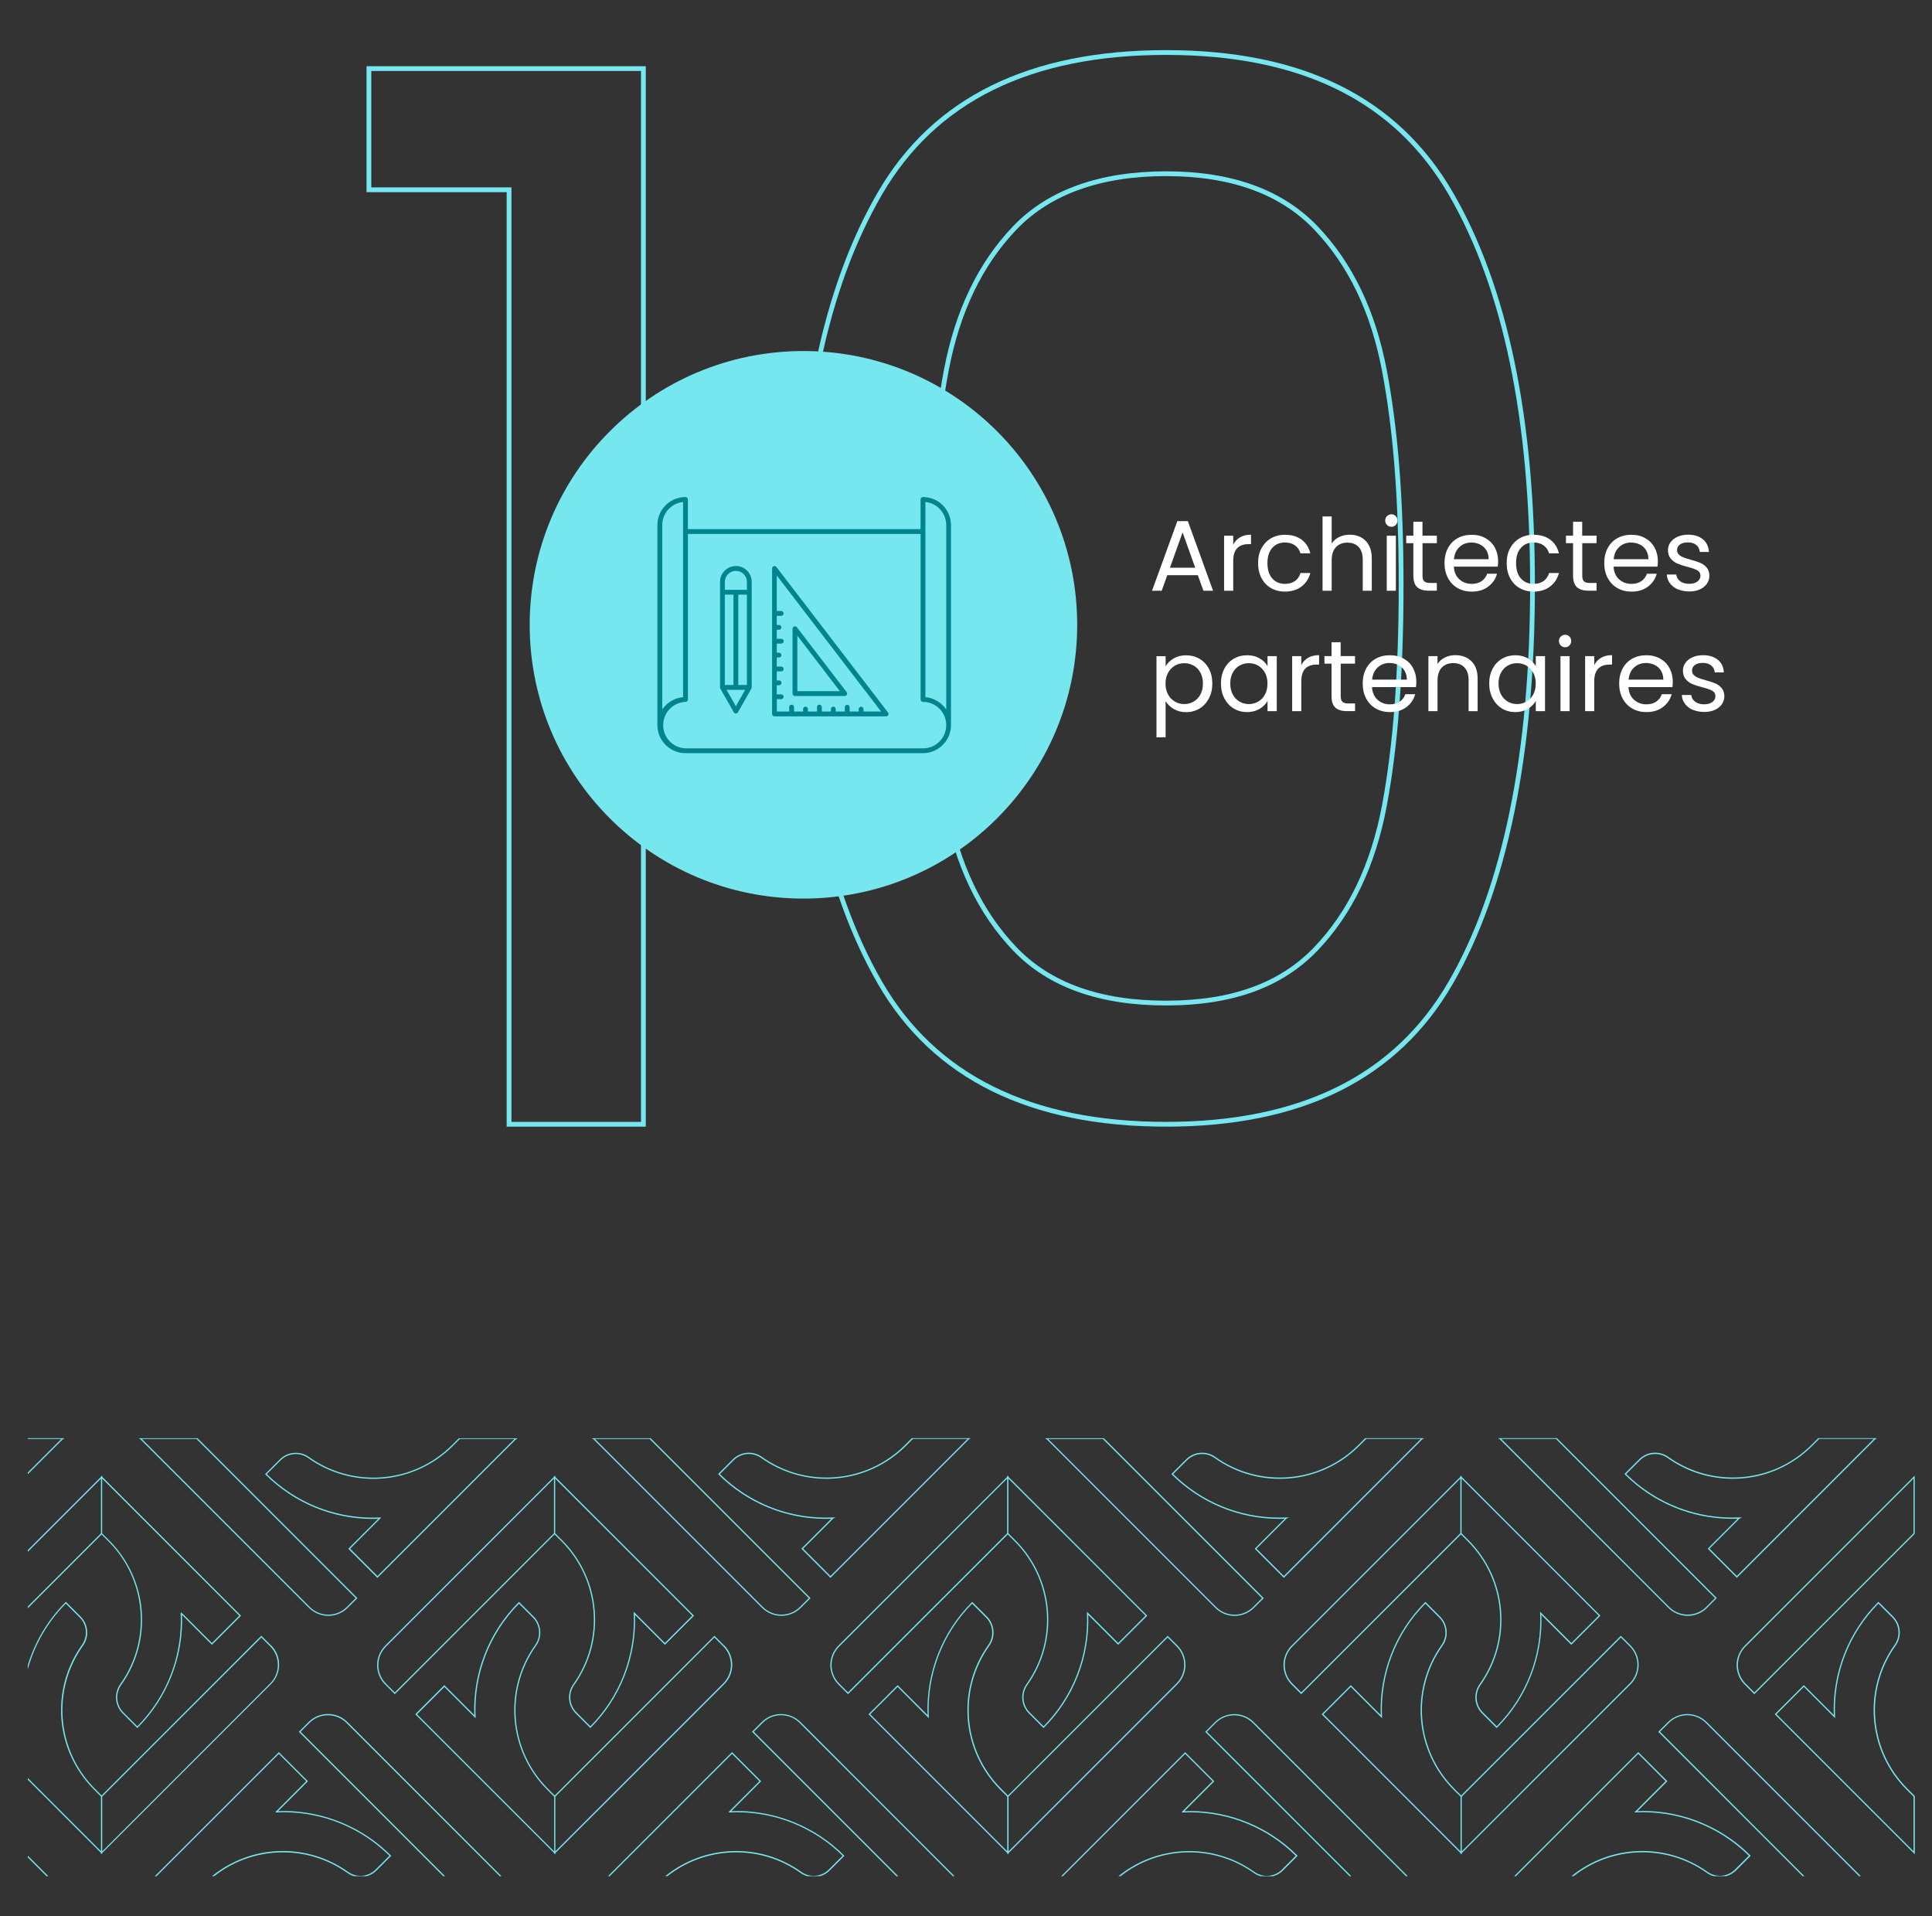<?xml version="1.0" encoding="UTF-8"?>
<svg xmlns="http://www.w3.org/2000/svg" id="Calque_1" data-name="Calque 1" viewBox="0 0 423.46 419.91">
  <rect x="0" y="0" width="423.46" height="419.91" fill="#333333" stroke="none"/>
  <defs>
    <style>
      .cls-1 {
        fill: #00848e;
      }

      .cls-2 {
        fill: #fff;
      }

      .cls-3 {
        fill: #76e6ef;
      }

      .cls-4 {
        fill: none;
        stroke: #76e6ef;
        stroke-width: 1.05px;
      }
    </style>
  </defs>
  <g id="Groupe_388" data-name="Groupe 388">
    <g>
      <path class="cls-4" d="m80.86,41.59V15.03h60.16v231.36h-29.44V41.59h-30.72Z"></path>
      <path class="cls-4" d="m192.86,42.39c11.95-20.58,32.85-30.88,62.72-30.88s50.45,10.29,62.4,30.88c11.95,20.59,17.92,49.23,17.92,85.92s-5.97,66.35-17.92,87.04c-11.95,20.7-32.75,31.04-62.4,31.04s-50.78-10.34-62.72-31.04c-11.95-20.69-17.92-49.7-17.92-87.04s5.97-65.33,17.92-85.92Zm110.56,38.72c-2.46-12.91-7.47-23.31-15.04-31.2-7.58-7.89-18.51-11.84-32.8-11.84s-25.55,3.95-33.12,11.84c-7.58,7.9-12.59,18.29-15.04,31.2-2.45,12.91-3.68,28.64-3.68,47.2s1.23,35.31,3.68,48.32c2.45,13.01,7.47,23.47,15.04,31.36,7.57,7.9,18.61,11.84,33.12,11.84s25.22-3.95,32.8-11.84c7.57-7.89,12.58-18.34,15.04-31.36,2.45-13.01,3.68-29.12,3.68-48.32s-1.23-34.29-3.68-47.2Z"></path>
    </g>
    <g id="Groupe_385" data-name="Groupe 385">
      <circle id="Ellipse_2" data-name="Ellipse 2" class="cls-3" cx="176.1" cy="136.93" r="60"></circle>
      <path id="Tracé_341" data-name="Tracé 341" class="cls-1" d="m206.65,110.73c-1.15-1.15-2.72-1.8-4.35-1.8-.29,0-.53.23-.53.53h0v6.5h-51v-6.5c0-.29-.23-.53-.53-.53,0,0,0,0,0,0-3.39,0-6.15,2.75-6.15,6.14v43.84c0,3.39,2.75,6.15,6.14,6.15h52.06c3.39,0,6.15-2.75,6.15-6.14v-43.83c0-1.63-.65-3.2-1.8-4.36Zm-61.5,4.36c0-2.61,1.97-4.8,4.57-5.07v42.76c-.35.03-.69.1-1.03.19-.06.02-.13.03-.19.05-.32.09-.62.21-.92.36-.06.03-.11.06-.16.09-.29.15-.57.32-.84.52l-.03.02c-.26.2-.51.43-.74.67-.05.05-.09.09-.13.14-.19.21-.37.43-.53.66v-40.38Zm60.76,47.43c-.96.96-2.25,1.49-3.61,1.49h-52.05c-2.81-.11-5.01-2.48-4.89-5.3.11-2.66,2.24-4.79,4.89-4.89.29,0,.53-.23.53-.52h0v-36.28h51v36.27c0,.29.24.53.53.53h0c2.82,0,5.1,2.29,5.09,5.11,0,1.35-.54,2.64-1.49,3.59h0Zm1.49-7.04c-.16-.23-.34-.45-.53-.66-.04-.05-.09-.09-.13-.14-.23-.24-.48-.47-.74-.67l-.03-.02c-.26-.19-.54-.37-.84-.52-.06-.03-.11-.06-.16-.09-.3-.14-.6-.26-.92-.36-.06-.02-.12-.03-.19-.05-.34-.09-.68-.15-1.03-.19v-42.77c2.6.27,4.57,2.46,4.57,5.07v40.39Zm-46.11-31.43c-1.92,0-3.47,1.56-3.47,3.47v23.11h0c0,.09.02.17.06.24v.02l2.95,5.2c.15.25.47.34.72.2.08-.05.15-.11.2-.2l2.95-5.2s0-.01,0-.02c.04-.07.06-.15.06-.24h0v-23.12c0-1.92-1.56-3.47-3.47-3.47h0Zm-2.42,6.26h1.89v19.81h-1.89v-19.81Zm2.42,24.47l-2.04-3.6h4.08l-2.04,3.6Zm2.42-4.66h-1.89v-19.81h1.89v19.81Zm0-20.86h-4.84v-1.73c0-1.34,1.08-2.42,2.42-2.42s2.42,1.08,2.42,2.42h0v1.73Zm6.47-5c-.18-.23-.51-.27-.74-.1-.13.1-.2.25-.21.42v31.89c0,.29.23.53.53.53h24.46c.29,0,.53-.24.53-.53,0-.12-.04-.23-.11-.32l-24.46-31.89Zm19.09,31.69v-.51c.02-.29-.21-.54-.5-.56-.29-.02-.54.21-.56.5,0,.01,0,.03,0,.04v.52h-1.99v-.97c-.01-.29-.26-.52-.55-.5-.27.01-.49.23-.5.5v.97h-1.99v-.51c.02-.29-.21-.54-.5-.56-.29-.02-.54.21-.56.5,0,.01,0,.03,0,.04v.52h-1.99v-.97c0-.29-.24-.53-.53-.53s-.53.24-.53.53v.97h-1.99v-.51c.01-.29-.21-.54-.5-.55s-.54.21-.55.5c0,.02,0,.03,0,.05v.51h-1.99v-.97c0-.29-.24-.53-.53-.53s-.53.24-.53.53v.97h-2.71v-2.71h.97c.29,0,.53-.23.53-.52s-.23-.53-.52-.53h-.99v-1.99h.51c.29,0,.53-.24.53-.53s-.24-.53-.53-.53h-.51v-1.99h.97c.29.01.54-.21.55-.5s-.21-.54-.5-.55c-.02,0-.03,0-.05,0h-.97v-1.99h.51c.29-.01.52-.26.5-.55-.01-.27-.23-.49-.5-.5h-.51v-1.99h.97c.29.01.54-.21.55-.5.01-.29-.21-.54-.5-.55-.02,0-.03,0-.05,0h-.97v-1.99h.51c.29-.01.52-.26.5-.55-.01-.27-.23-.49-.5-.5h-.51v-1.99h.97c.29,0,.53-.24.53-.53s-.24-.53-.53-.53h-.97v-7.79l22.86,29.81h-3.88Zm-15.03-3.42h10.91c.29,0,.53-.24.53-.53,0-.12-.04-.23-.11-.32l-10.91-14.22c-.18-.23-.51-.27-.74-.1-.13.1-.2.25-.21.42v14.22c0,.29.23.53.53.53h0,0Zm.53-13.2l9.31,12.14h-9.31v-12.14Z"></path>
    </g>
    <g>
      <path class="cls-2" d="m262.54,126.05h-6.69l-1.23,3.41h-2.11l5.54-15.25h2.31l5.52,15.25h-2.11l-1.23-3.41Zm-.57-1.63l-2.77-7.74-2.77,7.74h5.54Z"></path>
      <path class="cls-2" d="m271.81,117.75c.65-.38,1.45-.57,2.39-.57v2.07h-.53c-2.24,0-3.37,1.22-3.37,3.65v6.56h-2v-12.06h2v1.96c.35-.69.85-1.22,1.51-1.61Z"></path>
      <path class="cls-2" d="m276.51,120.14c.5-.93,1.19-1.65,2.08-2.17.89-.51,1.9-.77,3.05-.77,1.48,0,2.7.36,3.66,1.08.96.72,1.59,1.72,1.9,2.99h-2.16c-.21-.73-.61-1.31-1.2-1.74-.59-.43-1.33-.64-2.21-.64-1.14,0-2.07.39-2.77,1.18s-1.06,1.9-1.06,3.33.35,2.57,1.06,3.37,1.63,1.19,2.77,1.19c.88,0,1.61-.21,2.2-.62.59-.41.99-1,1.21-1.76h2.16c-.32,1.23-.97,2.22-1.94,2.96-.97.74-2.18,1.11-3.63,1.11-1.14,0-2.16-.26-3.05-.77-.89-.51-1.58-1.24-2.08-2.18-.5-.94-.75-2.04-.75-3.3s.25-2.34.75-3.27Z"></path>
      <path class="cls-2" d="m298.31,117.76c.73.39,1.31.97,1.73,1.75s.63,1.72.63,2.84v7.11h-1.98v-6.82c0-1.2-.3-2.12-.9-2.76-.6-.64-1.42-.96-2.46-.96s-1.9.33-2.52.99c-.62.66-.93,1.62-.93,2.88v6.67h-2v-16.28h2v5.94c.4-.62.94-1.09,1.64-1.43s1.48-.51,2.34-.51c.91,0,1.73.19,2.46.58Z"></path>
      <path class="cls-2" d="m304.01,115.05c-.26-.26-.4-.59-.4-.97s.13-.7.4-.97c.26-.26.59-.4.97-.4s.68.13.94.4c.26.26.38.59.38.97s-.13.7-.38.97c-.26.26-.57.4-.94.4s-.7-.13-.97-.4Zm1.94,2.35v12.06h-2v-12.06h2Z"></path>
      <path class="cls-2" d="m311.79,119.05v7.11c0,.59.12,1,.37,1.24.25.24.68.36,1.3.36h1.47v1.69h-1.8c-1.11,0-1.95-.26-2.51-.77-.56-.51-.84-1.36-.84-2.53v-7.11h-1.56v-1.65h1.56v-3.04h2v3.04h3.15v1.65h-3.15Z"></path>
      <path class="cls-2" d="m328.29,124.18h-9.64c.07,1.19.48,2.12,1.22,2.78.74.67,1.64,1,2.7,1,.87,0,1.59-.2,2.17-.6.58-.4.99-.94,1.22-1.62h2.16c-.32,1.16-.97,2.1-1.94,2.83-.97.73-2.17,1.09-3.61,1.09-1.14,0-2.17-.26-3.07-.77-.9-.51-1.61-1.24-2.12-2.19-.51-.95-.77-2.04-.77-3.29s.25-2.34.75-3.28c.5-.94,1.2-1.66,2.1-2.17.9-.51,1.94-.76,3.11-.76s2.16.25,3.04.75,1.56,1.18,2.03,2.06c.48.87.72,1.86.72,2.96,0,.38-.02.79-.07,1.21Zm-2.51-3.6c-.34-.55-.8-.97-1.38-1.25-.58-.29-1.22-.43-1.92-.43-1.01,0-1.87.32-2.58.97-.71.65-1.12,1.54-1.22,2.68h7.61c0-.76-.17-1.42-.51-1.97Z"></path>
      <path class="cls-2" d="m331,120.14c.5-.93,1.19-1.65,2.08-2.17.89-.51,1.9-.77,3.05-.77,1.48,0,2.7.36,3.66,1.08.96.72,1.59,1.72,1.9,2.99h-2.16c-.21-.73-.61-1.31-1.2-1.74-.59-.43-1.33-.64-2.21-.64-1.14,0-2.07.39-2.77,1.18s-1.06,1.9-1.06,3.33.35,2.57,1.06,3.37,1.63,1.19,2.77,1.19c.88,0,1.61-.21,2.2-.62.59-.41.99-1,1.21-1.76h2.16c-.32,1.23-.97,2.22-1.94,2.96-.97.74-2.18,1.11-3.63,1.11-1.14,0-2.16-.26-3.05-.77-.89-.51-1.58-1.24-2.08-2.18-.5-.94-.75-2.04-.75-3.3s.25-2.34.75-3.27Z"></path>
      <path class="cls-2" d="m346.8,119.05v7.11c0,.59.12,1,.37,1.24.25.24.68.36,1.3.36h1.47v1.69h-1.8c-1.11,0-1.95-.26-2.51-.77-.56-.51-.84-1.36-.84-2.53v-7.11h-1.56v-1.65h1.56v-3.04h2v3.04h3.15v1.65h-3.15Z"></path>
      <path class="cls-2" d="m363.3,124.18h-9.64c.07,1.19.48,2.12,1.22,2.78.74.67,1.64,1,2.7,1,.87,0,1.59-.2,2.17-.6.58-.4.99-.94,1.22-1.62h2.16c-.32,1.16-.97,2.1-1.94,2.83-.97.73-2.17,1.09-3.61,1.09-1.14,0-2.17-.26-3.07-.77-.9-.51-1.61-1.24-2.12-2.19-.51-.95-.77-2.04-.77-3.29s.25-2.34.75-3.28c.5-.94,1.2-1.66,2.1-2.17.9-.51,1.94-.76,3.11-.76s2.16.25,3.04.75,1.56,1.18,2.03,2.06c.48.87.72,1.86.72,2.96,0,.38-.02.79-.07,1.21Zm-2.51-3.6c-.34-.55-.8-.97-1.38-1.25-.58-.29-1.22-.43-1.92-.43-1.01,0-1.87.32-2.58.97-.71.65-1.12,1.54-1.22,2.68h7.61c0-.76-.17-1.42-.51-1.97Z"></path>
      <path class="cls-2" d="m367.78,129.18c-.73-.32-1.31-.76-1.74-1.32-.43-.56-.66-1.21-.7-1.95h2.07c.06.6.34,1.09.85,1.47s1.17.57,1.99.57c.76,0,1.36-.17,1.8-.51.44-.34.66-.76.66-1.28s-.24-.92-.7-1.18c-.47-.26-1.2-.51-2.18-.76-.9-.23-1.62-.47-2.19-.72-.56-.24-1.05-.6-1.45-1.08s-.6-1.1-.6-1.88c0-.62.18-1.18.55-1.69.37-.51.89-.92,1.56-1.22.67-.3,1.44-.45,2.31-.45,1.33,0,2.41.34,3.23,1.01.82.67,1.26,1.6,1.32,2.77h-2c-.04-.63-.3-1.14-.76-1.52s-1.08-.57-1.86-.57c-.72,0-1.29.15-1.72.46-.43.31-.64.71-.64,1.21,0,.4.13.72.38.98.26.26.58.46.97.62s.93.33,1.62.52c.87.23,1.57.47,2.11.69.54.23,1.01.57,1.4,1.02.39.46.59,1.05.61,1.78,0,.66-.18,1.25-.55,1.78-.37.53-.88.94-1.55,1.24s-1.43.45-2.3.45c-.92,0-1.75-.16-2.49-.47Z"></path>
      <path class="cls-2" d="m257.25,144.3c.78-.46,1.7-.69,2.74-.69s2.04.26,2.92.77c.87.51,1.56,1.24,2.06,2.17.5.93.75,2.01.75,3.25s-.25,2.3-.75,3.26c-.5.95-1.18,1.69-2.06,2.22-.87.53-1.84.79-2.92.79s-1.93-.23-2.72-.69c-.79-.46-1.38-1.04-1.79-1.73v7.94h-2v-17.78h2v2.22c.4-.69.99-1.26,1.77-1.73Zm5.86,3.11c-.37-.67-.86-1.19-1.49-1.54-.62-.35-1.31-.53-2.06-.53s-1.41.18-2.04.54-1.12.88-1.5,1.56-.56,1.47-.56,2.37.19,1.71.56,2.39.87,1.2,1.5,1.56,1.3.54,2.04.54,1.43-.18,2.06-.54,1.12-.88,1.49-1.56c.37-.68.55-1.49.55-2.41s-.18-1.7-.55-2.38Z"></path>
      <path class="cls-2" d="m268.35,146.54c.5-.93,1.18-1.65,2.06-2.17.87-.51,1.84-.77,2.92-.77s1.97.23,2.75.68c.78.46,1.36,1.03,1.74,1.72v-2.2h2.02v12.06h-2.02v-2.24c-.4.7-.99,1.29-1.77,1.75s-1.7.69-2.74.69-2.04-.26-2.9-.79c-.87-.53-1.55-1.27-2.05-2.22-.5-.95-.75-2.04-.75-3.26s.25-2.31.75-3.25Zm8.91.89c-.37-.67-.86-1.19-1.48-1.55-.62-.36-1.31-.54-2.06-.54s-1.43.18-2.05.53c-.62.35-1.11.87-1.47,1.54-.37.67-.55,1.47-.55,2.38s.18,1.73.55,2.41c.37.68.86,1.2,1.47,1.56.62.36,1.3.54,2.05.54s1.43-.18,2.06-.54c.62-.36,1.12-.88,1.48-1.56.37-.68.55-1.48.55-2.39s-.18-1.7-.55-2.38Z"></path>
      <path class="cls-2" d="m286.73,144.15c.65-.38,1.45-.57,2.39-.57v2.07h-.53c-2.24,0-3.37,1.22-3.37,3.65v6.56h-2v-12.06h2v1.96c.35-.69.85-1.22,1.51-1.61Z"></path>
      <path class="cls-2" d="m293.86,145.45v7.11c0,.59.12,1,.37,1.24.25.24.68.36,1.3.36h1.47v1.69h-1.8c-1.11,0-1.95-.26-2.51-.77-.56-.51-.84-1.36-.84-2.53v-7.11h-1.56v-1.65h1.56v-3.04h2v3.04h3.15v1.65h-3.15Z"></path>
      <path class="cls-2" d="m310.36,150.58h-9.64c.07,1.19.48,2.12,1.22,2.78.74.67,1.64,1,2.7,1,.87,0,1.59-.2,2.17-.6.58-.4.99-.94,1.22-1.62h2.16c-.32,1.16-.97,2.1-1.94,2.83-.97.73-2.17,1.09-3.61,1.09-1.14,0-2.17-.26-3.07-.77-.9-.51-1.61-1.24-2.12-2.19-.51-.95-.77-2.04-.77-3.29s.25-2.34.75-3.28c.5-.94,1.2-1.66,2.1-2.17s1.94-.76,3.11-.76,2.16.25,3.04.75,1.56,1.18,2.03,2.06c.48.87.72,1.86.72,2.96,0,.38-.02.79-.07,1.21Zm-2.51-3.6c-.34-.55-.8-.97-1.38-1.25-.58-.29-1.22-.43-1.92-.43-1.01,0-1.87.32-2.58.97-.71.65-1.12,1.54-1.22,2.68h7.61c0-.76-.17-1.42-.51-1.97Z"></path>
      <path class="cls-2" d="m322.51,144.91c.91.89,1.36,2.17,1.36,3.84v7.11h-1.98v-6.82c0-1.2-.3-2.12-.9-2.76-.6-.64-1.42-.96-2.46-.96s-1.9.33-2.52.99-.93,1.62-.93,2.88v6.67h-2v-12.06h2v1.72c.4-.62.93-1.09,1.62-1.43.68-.34,1.43-.51,2.25-.51,1.47,0,2.65.44,3.56,1.33Z"></path>
      <path class="cls-2" d="m327.15,146.54c.5-.93,1.18-1.65,2.06-2.17.87-.51,1.84-.77,2.92-.77s1.97.23,2.75.68c.78.46,1.36,1.03,1.74,1.72v-2.2h2.02v12.06h-2.02v-2.24c-.4.7-.99,1.29-1.77,1.75s-1.7.69-2.74.69-2.04-.26-2.9-.79c-.87-.53-1.55-1.27-2.05-2.22-.5-.95-.75-2.04-.75-3.26s.25-2.31.75-3.25Zm8.91.89c-.37-.67-.86-1.19-1.48-1.55-.62-.36-1.31-.54-2.06-.54s-1.43.18-2.05.53c-.62.35-1.11.87-1.47,1.54-.37.67-.55,1.47-.55,2.38s.18,1.73.55,2.41c.37.68.86,1.2,1.47,1.56.62.36,1.3.54,2.05.54s1.43-.18,2.06-.54c.62-.36,1.12-.88,1.48-1.56.37-.68.55-1.48.55-2.39s-.18-1.7-.55-2.38Z"></path>
      <path class="cls-2" d="m342.09,141.45c-.26-.26-.4-.59-.4-.97s.13-.7.4-.97c.26-.26.59-.4.97-.4s.68.13.94.4c.26.26.38.59.38.97s-.13.7-.38.97c-.26.26-.57.4-.94.4s-.7-.13-.97-.4Zm1.94,2.35v12.06h-2v-12.06h2Z"></path>
      <path class="cls-2" d="m350.94,144.15c.65-.38,1.45-.57,2.39-.57v2.07h-.53c-2.24,0-3.37,1.22-3.37,3.65v6.56h-2v-12.06h2v1.96c.35-.69.85-1.22,1.51-1.61Z"></path>
      <path class="cls-2" d="m366.57,150.58h-9.64c.07,1.19.48,2.12,1.22,2.78.74.67,1.64,1,2.7,1,.87,0,1.59-.2,2.17-.6.58-.4.99-.94,1.22-1.62h2.16c-.32,1.16-.97,2.1-1.94,2.83-.97.73-2.17,1.09-3.61,1.09-1.14,0-2.17-.26-3.07-.77-.9-.51-1.61-1.24-2.12-2.19-.51-.95-.77-2.04-.77-3.29s.25-2.34.75-3.28c.5-.94,1.2-1.66,2.1-2.17s1.94-.76,3.11-.76,2.16.25,3.04.75,1.56,1.18,2.03,2.06c.48.87.72,1.86.72,2.96,0,.38-.02.79-.07,1.21Zm-2.51-3.6c-.34-.55-.8-.97-1.38-1.25-.58-.29-1.22-.43-1.92-.43-1.01,0-1.87.32-2.58.97-.71.65-1.12,1.54-1.22,2.68h7.61c0-.76-.17-1.42-.51-1.97Z"></path>
      <path class="cls-2" d="m371.06,155.58c-.73-.31-1.31-.75-1.74-1.32-.43-.56-.66-1.21-.7-1.95h2.07c.06.6.34,1.09.85,1.47.51.38,1.17.57,1.99.57.76,0,1.36-.17,1.8-.51.44-.34.66-.76.66-1.28s-.24-.92-.7-1.18c-.47-.26-1.2-.51-2.18-.76-.9-.23-1.62-.47-2.19-.71s-1.05-.6-1.45-1.08-.6-1.1-.6-1.88c0-.62.18-1.18.55-1.69.37-.51.89-.92,1.56-1.22s1.44-.45,2.31-.45c1.33,0,2.41.34,3.23,1.01.82.67,1.26,1.6,1.32,2.77h-2c-.04-.63-.3-1.14-.76-1.52-.46-.38-1.08-.57-1.86-.57-.72,0-1.29.15-1.72.46-.43.31-.64.71-.64,1.21,0,.4.13.72.38.98.26.26.58.46.97.62s.93.33,1.62.52c.87.24,1.57.47,2.11.69.54.23,1.01.57,1.4,1.02.39.45.59,1.05.61,1.78,0,.66-.18,1.25-.55,1.78-.37.53-.88.94-1.55,1.24s-1.43.45-2.3.45c-.92,0-1.75-.16-2.49-.47Z"></path>
    </g>
  </g>
  <path class="cls-3" d="m84.41,369.15l2.03,2.04.1.1,35.01-35.02,1.13,1.13c.13.13.26.26.4.4,8.35,8.4,9.45,21.59,2.6,31.25-1.44,1.96-1.24,4.67.46,6.41l3.16,3.16.1.1.08-.1c6.52-6.54,10.03-15.48,9.7-24.71l6.46,6.46.1.1,6.28-6.28.1-.1-30.43-30.43v-.27l-.14.14-.13-.13v.26l-37.01,37.01c-2.34,2.35-2.34,6.15,0,8.49Zm37.28-45.1l30.04,30.03-5.99,5.99-6.61-6.61-.25-.25.02.35c.43,9.22-3.01,18.2-9.5,24.76l-3.06-3.06c-1.61-1.64-1.79-4.2-.44-6.05,6.93-9.77,5.82-23.11-2.63-31.6l-.4-.4-1.18-1.18v-10.02s0-1.95,0-1.95Zm-.27,0v11.98l-34.88,34.88-1.94-1.94c-2.23-2.24-2.23-5.86,0-8.1l36.81-36.82Zm260.97,36.62c-2.34,2.35-2.34,6.14,0,8.49l2.03,2.04.1.1,35.11-35.11.04-.04v-12.75l-37.28,37.27h0Zm37.02-36.62v11.98l-34.88,34.87-1.94-1.94h0c-2.23-2.24-2.23-5.87,0-8.1l36.81-36.82Zm-45.33,53.35c-2.35-2.34-6.14-2.34-8.49,0l-2.13,2.13,31.65,31.65h.39l-31.65-31.66,1.94-1.94h0c2.24-2.24,5.86-2.24,8.09,0l33.59,33.59h.39l-33.79-33.78s0,0,0,0Zm-193.09-44.53c.4,0,.81,0,1.21-.02l-6.46,6.46-.1.1,6.28,6.28.1.1,30.42-30.43h.27l-.14-.14.03-.03h-12.81l.03.03-1.51,1.51c-8.4,8.35-21.59,9.45-31.25,2.6-1.96-1.43-4.67-1.24-6.41.46l-3.16,3.16-.1.1.1.1c6.24,6.22,14.69,9.72,23.5,9.72Zm-20.15-12.87c1.64-1.61,4.2-1.8,6.06-.44,4.17,2.95,9.16,4.54,14.27,4.53.64,0,1.27-.02,1.91-.08,5.82-.45,11.29-2.96,15.43-7.08l1.58-1.58h11.98l-30.04,30.04-5.99-5.99,6.59-6.59.56-.28-.64.03c-9.22.43-18.19-3.02-24.76-9.51l3.06-3.06Zm22.9,49.15l2.03,2.04.1.1,35.02-35.01,1.12,1.12c.13.13.26.26.4.4,8.35,8.4,9.45,21.59,2.6,31.25-1.43,1.96-1.24,4.67.46,6.41l3.16,3.16.1.1.09-.1c6.52-6.54,10.03-15.48,9.7-24.71l6.46,6.46.1.1,6.28-6.28.1-.1-30.42-30.43v-.27l-.14.14-.14-.14v.27l-37.01,37c-2.34,2.35-2.34,6.15,0,8.49Zm37.29-45.11l30.04,30.04-5.99,5.99-6.61-6.61-.25-.25.02.35c.43,9.22-3.02,18.2-9.51,24.76l-3.06-3.06c-1.61-1.64-1.79-4.2-.44-6.05,6.93-9.77,5.82-23.11-2.63-31.6l-.4-.4-1.18-1.18v-11.98Zm-.28,0v11.98l-34.88,34.88-1.93-1.94h0c-2.24-2.24-2.23-5.86,0-8.1l36.81-36.82Zm107.91-8.69l37.01,37.01c1.12,1.13,2.65,1.76,4.25,1.76,1.59,0,3.12-.63,4.24-1.76l2.03-2.04.1-.1-35.01-35.01.03-.03h-12.81l.03.03-.14.14h.27Zm12.37,0l34.88,34.88-1.94,1.94c-2.24,2.24-5.87,2.24-8.11,0l-36.81-36.82h11.98Zm38.62,17.51c.4,0,.81,0,1.21-.02l-6.46,6.46-.1.1,6.28,6.28.1.1,30.42-30.43h.28l-.14-.14.03-.03h-12.81l.03.03-1.51,1.51c-8.4,8.35-21.59,9.45-31.26,2.6-1.96-1.43-4.67-1.24-6.41.46l-3.16,3.16-.1.1.1.1c6.24,6.22,14.69,9.72,23.5,9.72Zm-20.15-12.87c1.64-1.61,4.2-1.79,6.05-.44,9.77,6.93,23.11,5.82,31.61-2.63l1.58-1.58h11.98l-30.04,30.04-5.99-5.99,6.59-6.59.56-.28-.64.03c-9.22.42-18.19-3.02-24.76-9.51l3.06-3.06Zm.62,76.91c-.41,0-.81,0-1.22.02l6.46-6.46.1-.1-6.28-6.28-.1-.1-27.2,27.2h.38l26.81-26.82,5.99,5.99-6.58,6.59-.28.27.35-.02c9.22-.43,18.19,3.02,24.76,9.5l-3.06,3.06c-1.64,1.61-4.2,1.79-6.05.43-9.09-6.44-21.27-5.92-29.76.99h.48c8.38-6.61,20.25-7.05,29.14-.75.47.35.99.59,1.53.75h2.78c.77-.22,1.49-.62,2.1-1.21l3.16-3.16.1-.1-.1-.1c-6.24-6.22-14.69-9.71-23.5-9.72Zm-77.05-36.24c-2.34,2.35-2.34,6.14,0,8.49l2.03,2.04.1.1,35.01-35.01,1.12,1.12c.13.13.26.26.4.4,8.35,8.4,9.45,21.59,2.6,31.25-1.43,1.96-1.24,4.67.46,6.41l3.16,3.16.1.1.09-.1c6.52-6.54,10.03-15.48,9.7-24.71l6.46,6.46.1.1,6.28-6.28.1-.1-30.42-30.43v-.27l-.14.14-.14-.14v.28l-37,37h0Zm37.29-36.62l30.04,30.04-5.99,5.99-6.61-6.61-.25-.25.02.35c.43,9.22-3.02,18.2-9.51,24.76l-3.06-3.06c-1.61-1.64-1.79-4.2-.44-6.05,6.92-9.77,5.81-23.11-2.63-31.6l-.4-.4-1.18-1.18v-11.98Zm-.28,0v11.98l-34.87,34.87-1.94-1.94h0c-2.23-2.24-2.23-5.87,0-8.1l36.81-36.81Zm97.96,67.92c-8.35-8.4-9.45-21.59-2.6-31.25,1.44-1.96,1.24-4.67-.46-6.41l-3.16-3.16-.1-.1-.1.1c-6.52,6.54-10.03,15.49-9.69,24.72l-6.46-6.46-.1-.1-6.28,6.28-.09.1,30.46,30.46.23.23v-12.75s-1.65-1.66-1.65-1.66Zm1.38,13.76l-30.04-30.04,6-5.99,6.6,6.61.25.25-.02-.35c-.43-9.22,3.01-18.2,9.5-24.76l3.06,3.06c1.61,1.64,1.79,4.2.43,6.05-6.93,9.77-5.82,23.11,2.63,31.61l1.58,1.58v11.98Zm-351.79-28.32l-2.03,2.03-.1.1,31.65,31.65h.39l-31.65-31.65,1.94-1.94c2.24-2.24,5.87-2.24,8.11,0l33.59,33.59h.39l-33.78-33.79c-2.35-2.34-6.15-2.34-8.5,0Zm107.81,0c-2.35-2.34-6.14-2.34-8.49,0l-2.03,2.03-.09.1,31.65,31.65h.39l-31.65-31.66,1.94-1.94h0c2.24-2.24,5.86-2.24,8.09,0l33.59,33.59h.38l-33.78-33.79s0,0,0,0Zm-45.43-62.04l37.01,37.01c1.13,1.12,2.66,1.75,4.25,1.75,1.59,0,3.12-.63,4.25-1.75l2.13-2.13-35.01-35.01.03-.03h-12.81l.03.03-.13.14h.27Zm12.37,0l34.88,34.88-1.94,1.94c-2.24,2.24-5.87,2.24-8.11,0l-36.81-36.82h11.98Zm16.34,45.26l-2.03-2.03-.1-.1-35.01,35.01-.93-.93c-.18-.19-.38-.38-.58-.59-8.35-8.4-9.45-21.59-2.6-31.25,1.43-1.96,1.24-4.67-.46-6.41l-3.16-3.16-.1-.1-.1.1c-6.52,6.54-10.03,15.49-9.7,24.71l-6.46-6.46-.1-.1-6.28,6.28-.09.1,30.43,30.42v.27l.14-.14.14.14v-.28s37.01-37,37.01-37c2.34-2.35,2.34-6.15,0-8.49Zm-37.28,45.11l-30.03-30.03,5.99-5.99,6.61,6.61.25.25-.02-.35c-.43-9.22,3.02-18.2,9.51-24.76l3.06,3.06c1.61,1.64,1.79,4.2.44,6.05-6.93,9.77-5.82,23.11,2.63,31.6l.58.59,1,.99v11.98Zm.28,0v-11.99s34.87-34.87,34.87-34.87l1.94,1.94s0,0,0,0c2.23,2.24,2.23,5.86,0,8.1l-36.81,36.81Zm153.07-28.32c-2.35-2.34-6.14-2.34-8.49,0l-2.04,2.03-.1.1,31.65,31.65h.38l-31.65-31.66,1.94-1.94s0,0,0,0c2.24-2.23,5.86-2.23,8.1,0l33.59,33.59h.38l-33.78-33.79h0Zm-13.98,19.51c-.4,0-.81,0-1.22.02l6.46-6.46.1-.1-6.28-6.28-.1-.1-27.2,27.2h.38l26.82-26.82,5.99,5.99-6.59,6.59-.03.03-.12.23h.23c.52-.03,1.04-.05,1.55-.05,8.69,0,17.02,3.43,23.2,9.54l-3.06,3.06c-1.64,1.61-4.2,1.79-6.05.43-9.09-6.44-21.27-5.92-29.76.99h.47c8.38-6.62,20.25-7.06,29.15-.76.48.35,1,.6,1.55.76h2.74c.78-.22,1.51-.62,2.12-1.22l3.16-3.16.1-.1-.1-.1c-6.24-6.22-14.69-9.71-23.5-9.71Zm-31.46-81.55l37.01,37.01c1.13,1.13,2.66,1.76,4.25,1.75,1.59,0,3.12-.63,4.25-1.76l2.13-2.13-35.01-35.01.03-.03h-12.81l.03.03-.13.14h.27Zm12.37,0l34.88,34.88-1.94,1.94c-2.24,2.24-5.87,2.24-8.11,0l-36.82-36.82h11.98Zm-160.03,17.51c.4,0,.81,0,1.21-.02l-6.46,6.46-.1.1,6.28,6.28.1.1,30.42-30.42h.28l-.14-.14.03-.03h-12.81l.03.03-1.51,1.51c-8.4,8.35-21.59,9.45-31.25,2.6-1.96-1.43-4.67-1.24-6.41.46l-3.16,3.16-.1.1.1.1c6.24,6.22,14.69,9.71,23.5,9.72Zm-20.15-12.87c1.64-1.61,4.2-1.8,6.06-.44,9.77,6.93,23.11,5.82,31.61-2.63l1.58-1.58h11.98l-30.04,30.04-5.99-5.99,6.6-6.61.25-.25-.35.02c-.52.02-1.03.03-1.55.03-8.69,0-17.03-3.43-23.21-9.54l3.06-3.06Zm196.53,40.61l-2.04-2.03-.1-.1-35.01,35.01-1.51-1.52c-8.36-8.4-9.46-21.59-2.6-31.25,1.43-1.96,1.23-4.67-.46-6.41l-3.16-3.16-.1-.1-.1.1c-6.52,6.54-10.03,15.49-9.69,24.71l-6.46-6.46-.1-.1-6.28,6.28-.1.1,30.43,30.43v.27l.13-.13.13.13v-.27s37.02-37.01,37.02-37.01c2.34-2.35,2.34-6.15,0-8.49Zm-37.29,45.11l-30.04-30.04,6-5.99,6.6,6.61.25.25-.02-.35c-.43-9.22,3.01-18.2,9.5-24.76l3.06,3.06c1.61,1.64,1.79,4.2.44,6.05-6.93,9.77-5.82,23.11,2.62,31.61l1.58,1.58v11.98Zm.27,0v-11.99s34.88-34.87,34.88-34.87l1.94,1.94c2.24,2.24,2.24,5.87,0,8.11l-36.82,36.82Zm-59.56-8.82c-.4,0-.81,0-1.22.02l6.46-6.46.1-.1-6.28-6.28-.1-.1-27.2,27.2h.38l26.82-26.82,5.99,5.99-6.58,6.59-.04.03-.12.23h.23c.52-.03,1.03-.05,1.55-.05,8.69,0,17.02,3.43,23.2,9.54l-3.06,3.06c-1.64,1.61-4.2,1.79-6.05.43-9.1-6.45-21.27-5.92-29.77.99h.47c8.38-6.61,20.25-7.05,29.14-.75.47.35.99.59,1.52.75h2.8c.77-.22,1.49-.62,2.09-1.21l3.16-3.16.1-.1-.1-.1c-6.24-6.22-14.69-9.71-23.5-9.72Zm-99.33,0c-.41,0-.81,0-1.22.02l6.46-6.46.1-.1-6.28-6.28-.1-.1-27.2,27.2h.38l26.82-26.82,5.99,5.99-6.58,6.59-.04.03-.12.23h.23c.52-.03,1.04-.05,1.55-.05,8.69,0,17.02,3.43,23.2,9.54l-3.06,3.06c-1.64,1.61-4.2,1.79-6.06.43-9.1-6.45-21.27-5.92-29.77.99h.48c8.38-6.61,20.25-7.05,29.14-.75.47.35.99.59,1.52.75h2.8c.77-.22,1.49-.62,2.09-1.21l3.16-3.16.1-.1-.1-.1c-6.24-6.22-14.69-9.71-23.5-9.72Zm-48.07-81.55l-.14-.14.03-.03h-7.89v.17h7.35l-7.35,7.35v.38l7.73-7.73h.28Zm-8,91.71l4.12,4.12h.39l-4.51-4.51v.39Zm17.29-69.67c.13.13.26.26.4.4,8.35,8.4,9.45,21.59,2.6,31.25-1.43,1.96-1.24,4.67.46,6.41l3.16,3.16.1.1.09-.1c6.52-6.54,10.03-15.48,9.7-24.71l6.46,6.46.1.1,6.28-6.28.1-.1-30.42-30.43v-.27l-.14.14-.14-.14v.28l-16.03,16.03v.39l16.03-16.03v11.98l-16.03,16.03v.39l16.17-16.17,1.12,1.12Zm-.98-13.35l30.04,30.04-5.99,5.99-6.59-6.58-.03-.03-.23-.12v.23c.44,9.22-3.01,18.2-9.5,24.76l-3.06-3.06c-1.61-1.64-1.79-4.2-.44-6.05,6.93-9.77,5.82-23.11-2.63-31.6l-.4-.4-1.18-1.18v-11.98Zm37.01,36.56l-2.13-2.13-35.01,35.01-.93-.93c-.18-.19-.38-.38-.58-.59-8.35-8.4-9.45-21.59-2.6-31.25,1.44-1.96,1.24-4.67-.46-6.41l-3.16-3.16-.1-.1-.1.1c-3.87,3.88-6.67,8.62-8.25,13.76v.92c1.49-5.38,4.33-10.35,8.33-14.4l3.06,3.06c1.61,1.64,1.79,4.2.44,6.05-6.93,9.77-5.82,23.11,2.63,31.6.2.2.4.4.58.59l1,.99v11.98l-16.04-16.04v.38l16.04,16.04v.27l.14-.14.14.14v-.27s37.01-37.01,37.01-37.01c2.34-2.35,2.34-6.15,0-8.49Zm-37.01,45.12v-12s34.88-34.86,34.88-34.86l1.94,1.94c2.24,2.24,2.24,5.87,0,8.11l-36.81,36.82Zm8.3-90.37l37.01,37.01c1.13,1.12,2.66,1.75,4.25,1.75,1.59,0,3.12-.63,4.25-1.75l2.13-2.13-35.01-35.01.03-.03h-12.81l.03.03-.14.14h.27Zm12.37,0l34.88,34.88-1.94,1.94c-2.24,2.24-5.87,2.24-8.11,0l-36.81-36.82h11.98Zm314.33,45.26l-2.04-2.03-.1-.1-35.01,35.01-.93-.93c-.12-.12-.25-.25-.38-.38l-.2-.21c-8.35-8.4-9.45-21.59-2.6-31.25,1.44-1.96,1.24-4.67-.46-6.41l-3.16-3.16-.1-.1-.1.1c-6.52,6.54-10.03,15.49-9.69,24.71l-6.46-6.46-.1-.1-6.28,6.28-.1.1,30.42,30.42v.27l.14-.14.14.14v-.27s37.01-37,37.01-37c2.34-2.35,2.34-6.15,0-8.49Zm-37.28,45.11l-30.04-30.04,5.99-5.99,6.61,6.61.25.25-.02-.35c-.43-9.22,3.01-18.2,9.5-24.76l3.06,3.06c1.61,1.64,1.79,4.2.44,6.05-6.93,9.77-5.82,23.11,2.63,31.61l.2.2.38.38,1,.99v11.98Zm.27,0v-11.99s34.88-34.87,34.88-34.87l1.94,1.94c2.24,2.24,2.24,5.87,0,8.11l-36.81,36.82Zm-40.03-72.86c.4,0,.81,0,1.21-.02l-6.46,6.46-.1.1,6.28,6.28.1.1,30.42-30.43h.27l-.14-.14.03-.03h-12.81l.03.03-1.51,1.51c-8.4,8.35-21.59,9.45-31.26,2.6-1.96-1.43-4.67-1.24-6.41.46l-3.16,3.16-.1.1.1.1c6.24,6.22,14.69,9.72,23.5,9.72Zm-20.15-12.87c1.64-1.61,4.2-1.79,6.05-.44,9.77,6.93,23.11,5.82,31.61-2.63l1.58-1.58h11.98l-30.04,30.04-5.99-5.99,6.59-6.59.56-.28-.64.03c-.52.02-1.03.03-1.55.03-8.69,0-17.03-3.43-23.21-9.54l3.06-3.06Z"></path>
</svg>
